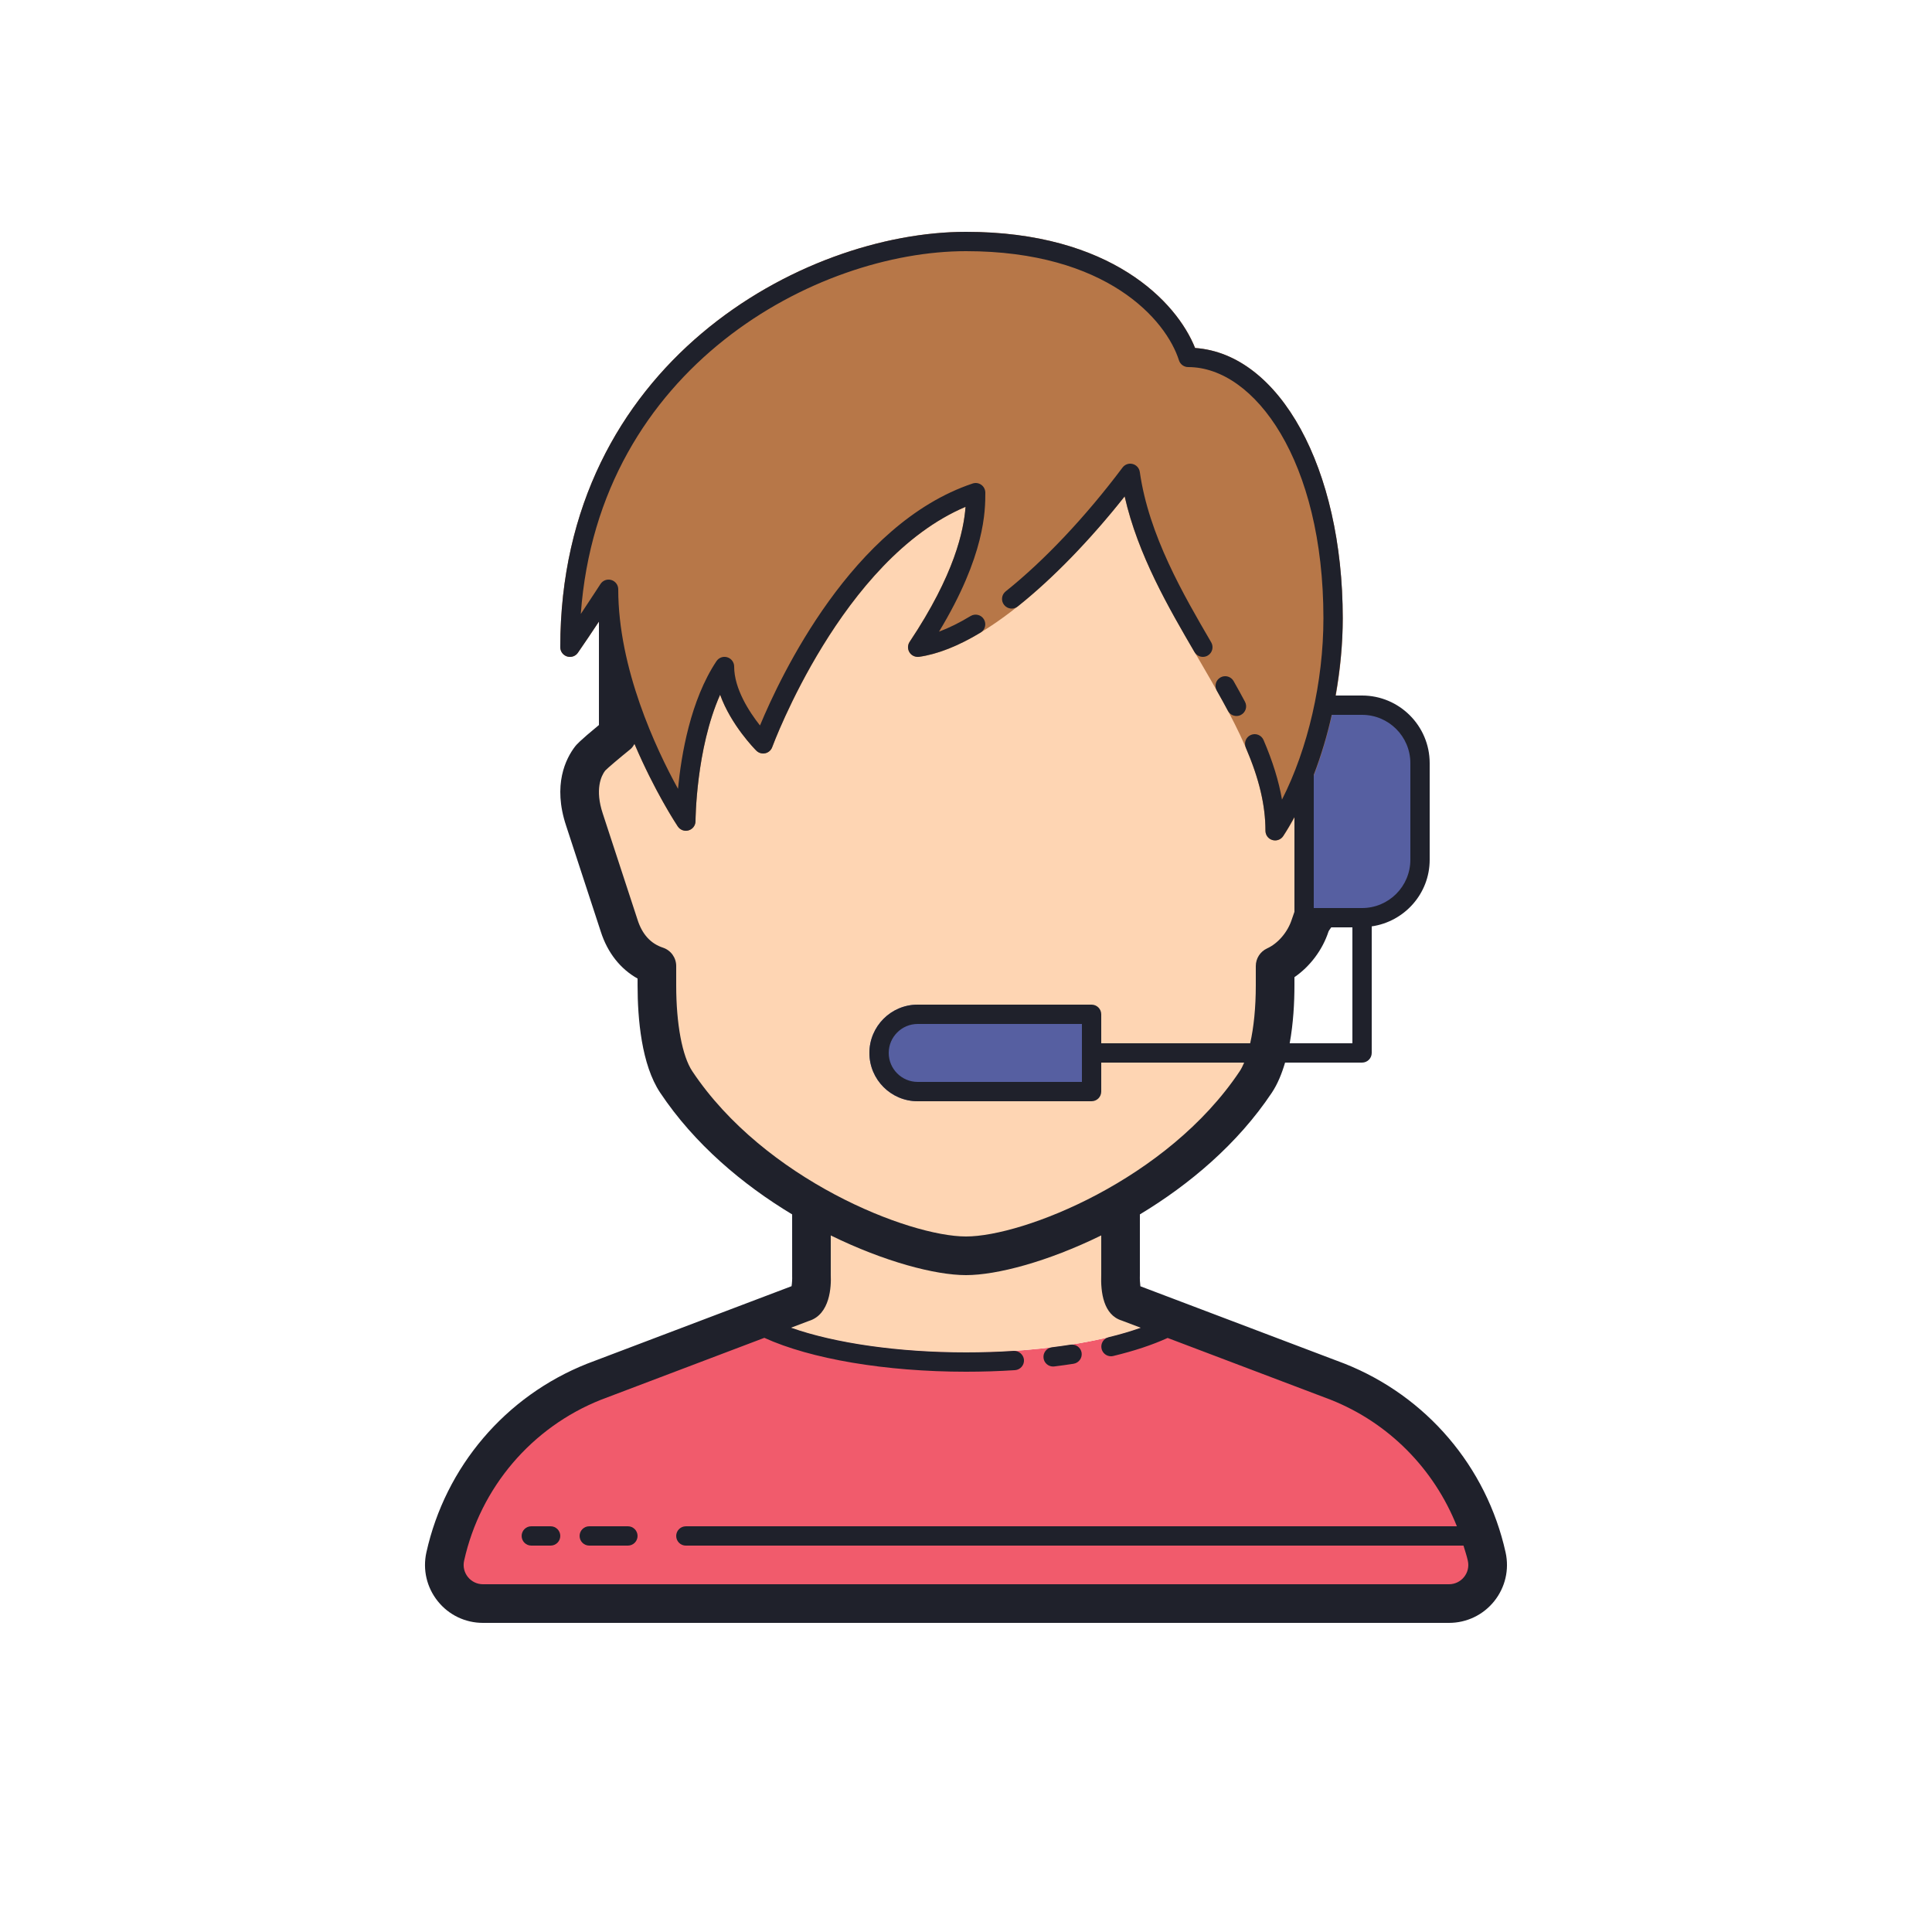 ﻿<?xml version="1.0" encoding="utf-8"?>
<svg xmlns="http://www.w3.org/2000/svg" viewBox="0 0 100 100" width="400" height="400">
  <path fill="#f15b6c" d="M75,83H25c-1.28,0-2.23-1.18-1.96-2.43l0.01-0.01c0.91-4.1,3.79-7.49,7.7-9.04l8.85-3.36C41.8,69.3,45.72,70,50,70c4.27,0,8.19-0.7,10.39-1.84l8.85,3.36c3.91,1.55,6.8,4.94,7.71,9.05C77.23,81.82,76.28,83,75,83z" />
  <path fill="#fed5b3" d="M60.39,68.16C58.19,69.3,54.27,70,50,70c-4.28,0-8.2-0.7-10.4-1.84l1.95-0.74C42.06,67.29,42,66,42,66c0-1,0-4,0-4h16v4c0,0-0.05,1.29,0.38,1.4L60.39,68.16z" />
  <path fill="#fed5b3" d="M65,56c0.707-1.061,1-3,1-5v-1c0.764-0.349,1.493-1.116,1.809-2.083c0.214-0.668,1.923-5.285,1.923-5.285c0.55-1.655,0.153-2.682-0.285-3.251C69.283,39.162,68,38,68,38v-6c0-10.13-7.936-18-18-18s-18,7.87-18,18v6c0,0-1.277,1.034-1.44,1.243c-0.438,0.568-0.836,1.605-0.306,3.191c0,0,1.479,4.516,1.795,5.483C32.396,49.004,33.092,49.701,34,50v1c0,2,0.293,3.939,1,5c4,6,11.889,9,15,9C53.111,65,61,62,65,56z" />
  <path fill="#565fa1" d="M70.5 47.5h-3v-11h3c1.657 0 3 1.343 3 3v5C73.5 46.157 72.157 47.5 70.5 47.5zM56 57h-8.5c-1.381 0-2.5-1.119-2.5-2.5v0c0-1.381 1.119-2.5 2.5-2.5H56c.552 0 1 .448 1 1v3C57 56.552 56.552 57 56 57z" />
  <path fill="#b77748" d="M69.5,32c0,4.07-1.18,8.39-3.08,11.28c-0.1,0.14-0.25,0.22-0.42,0.22c-0.05,0-0.1-0.01-0.14-0.02c-0.22-0.06-0.36-0.26-0.36-0.48c0-2.96-1.69-5.85-3.47-8.91c-1.55-2.64-3.14-5.37-3.82-8.4c-3.04,3.85-7.24,7.82-10.64,8.31c-0.19,0.02-0.39-0.07-0.49-0.23c-0.11-0.17-0.11-0.38,0-0.55c2.34-3.5,2.8-5.76,2.9-6.99c-6.41,2.72-9.97,12.34-10.01,12.44c-0.06,0.16-0.19,0.28-0.36,0.32c-0.17,0.04-0.34-0.02-0.46-0.14c-0.07-0.06-1.31-1.32-1.88-2.89C36.02,38.78,36,42.46,36,42.5c0,0.22-0.14,0.42-0.36,0.48c-0.21,0.06-0.43-0.02-0.56-0.2c-0.15-0.23-3.44-5.23-4-10.73c-0.39,0.59-0.84,1.27-1.17,1.74c-0.12,0.18-0.35,0.25-0.56,0.19C29.14,33.91,29,33.72,29,33.5C29,18.83,41.53,12,50,12c7.5,0,10.91,3.63,11.86,6.01C66.24,18.32,69.5,24.23,69.5,32z" />
  <path fill="#1f212b" d="M77.929,80.35c-0.986-4.437-4.096-8.085-8.333-9.767l-10.57-4.006C59.005,66.42,58.993,66.199,59,66v-3.143c2.552-1.538,5.054-3.635,6.832-6.302c0.296-0.445,0.514-0.981,0.683-1.555H70.5c0.276,0,0.5-0.224,0.5-0.5v-6.551c1.692-0.245,3-1.691,3-3.449v-5c0-1.93-1.57-3.5-3.5-3.5h-1.372c0.235-1.322,0.372-2.672,0.372-4c0-7.772-3.262-13.684-7.644-13.987C60.908,15.631,57.502,12,50,12c-8.469,0-21,6.833-21,21.5c0,0.219,0.142,0.411,0.35,0.477c0.211,0.067,0.436-0.011,0.561-0.19c0.304-0.436,0.717-1.052,1.09-1.614v5.354c-1.029,0.847-1.177,1.036-1.232,1.107c-0.479,0.622-1.175,1.983-0.464,4.112l1.792,5.476c0.348,1.088,1.012,1.929,1.904,2.428V51c0,1.734,0.202,4.106,1.168,5.555c1.778,2.667,4.28,4.764,6.832,6.302l0.001,3.191c0.007,0.149-0.006,0.37-0.031,0.525l-10.587,4.014c-4.221,1.678-7.328,5.326-8.314,9.763c-0.198,0.894,0.017,1.814,0.589,2.528C23.229,83.591,24.082,84,24.997,84H75c0.915,0,1.768-0.409,2.34-1.122C77.912,82.164,78.127,81.243,77.929,80.35z M66.754,54C66.942,52.973,67,51.901,67,51v-0.422c0.801-0.549,1.449-1.403,1.761-2.355c0.016-0.049,0.078-0.129,0.144-0.223H70v6H66.754z M70.5,37c1.38,0,2.5,1.12,2.5,2.5v5c0,1.38-1.12,2.5-2.5,2.5H68v-6.899c0.376-0.981,0.69-2.022,0.93-3.101H70.5z M35.832,55.445C35.312,54.664,35,53.002,35,51v-1c0-0.432-0.277-0.814-0.688-0.95c-0.632-0.208-1.073-0.691-1.312-1.442l-1.798-5.49c-0.419-1.256-0.086-1.958,0.12-2.228c0.123-0.132,0.774-0.682,1.307-1.112c0.092-0.075,0.155-0.173,0.214-0.272c1.042,2.45,2.154,4.142,2.241,4.272c0.122,0.183,0.349,0.266,0.561,0.201C35.855,42.915,36,42.721,36,42.5c0-0.042,0.02-3.72,1.274-6.542c0.563,1.572,1.805,2.828,1.872,2.896c0.121,0.121,0.295,0.172,0.462,0.135s0.304-0.157,0.361-0.317c0.037-0.101,3.596-9.722,10.007-12.438c-0.093,1.231-0.559,3.489-2.893,6.99c-0.109,0.164-0.112,0.377-0.007,0.544c0.104,0.167,0.302,0.253,0.493,0.229c0.964-0.138,2.036-0.561,3.188-1.256c0.236-0.143,0.312-0.45,0.169-0.687c-0.143-0.237-0.451-0.31-0.687-0.169c-0.574,0.347-1.121,0.617-1.636,0.81C51,28.733,51,26.418,51,25.5c0-0.161-0.077-0.312-0.208-0.406c-0.131-0.094-0.3-0.119-0.451-0.067c-6.231,2.087-9.949,9.981-11.004,12.523C38.788,36.856,38,35.657,38,34.5c0-0.221-0.145-0.415-0.355-0.479c-0.213-0.066-0.438,0.018-0.561,0.201c-1.344,2.016-1.821,4.834-1.991,6.608C33.944,38.74,32,34.595,32,30.5c0-0.222-0.146-0.416-0.357-0.479c-0.219-0.062-0.441,0.021-0.562,0.207c-0.001,0.001-0.483,0.743-1.019,1.55C30.995,18.979,42.273,13,50,13c7.287,0,10.357,3.552,11.023,5.651C61.089,18.858,61.282,19,61.5,19c3.44,0,7,4.862,7,13c0,3.295-0.803,6.749-2.144,9.387c-0.168-0.969-0.484-1.989-0.955-3.084c-0.109-0.255-0.404-0.372-0.656-0.262c-0.254,0.108-0.371,0.402-0.262,0.656C65.177,40.312,65.5,41.68,65.5,43c0,0.221,0.145,0.415,0.356,0.479C65.903,43.493,65.952,43.5,66,43.5c0.165,0,0.323-0.082,0.417-0.225c0.204-0.31,0.396-0.643,0.583-0.984v4.903c-0.064,0.181-0.115,0.329-0.142,0.411c-0.211,0.646-0.711,1.229-1.273,1.484C65.229,49.253,65,49.608,65,50v1c0,1.148-0.105,2.177-0.291,3H57v-1.5c0-0.276-0.224-0.5-0.5-0.5h-9c-1.379,0-2.5,1.121-2.5,2.5s1.121,2.5,2.5,2.5h9c0.276,0,0.5-0.224,0.5-0.5V55h7.398c-0.072,0.167-0.147,0.321-0.23,0.445C60.424,61.062,52.954,64,50,64S39.576,61.062,35.832,55.445z M56,56h-8.5c-0.827,0-1.5-0.673-1.5-1.5s0.673-1.5,1.5-1.5H56V56z M75.779,81.626C75.589,81.863,75.305,82,75,82H24.997c-0.305,0-0.589-0.137-0.779-0.374c-0.191-0.238-0.263-0.545-0.195-0.847c0.841-3.785,3.495-6.9,7.084-8.328l8.455-3.205C41.956,70.337,45.825,71,50,71c0.856,0,1.709-0.027,2.534-0.081c0.275-0.018,0.484-0.256,0.467-0.531c-0.019-0.276-0.275-0.482-0.531-0.467C51.665,69.974,50.835,70,50,70c-3.518,0-6.781-0.477-9.057-1.278l0.926-0.351C42.975,68.032,43.028,66.574,43,66v-2.054C45.778,65.308,48.409,66,50,66c1.591,0,4.222-0.692,7-2.055l0,2.015c-0.038,0.936,0.118,2.098,1.057,2.39l0.99,0.375c-0.507,0.177-1.058,0.343-1.66,0.488c-0.269,0.064-0.434,0.335-0.369,0.604c0.056,0.229,0.26,0.383,0.486,0.383c0.038,0,0.078-0.005,0.117-0.014c1.093-0.263,2.033-0.577,2.816-0.934l8.435,3.197c3.02,1.198,5.356,3.586,6.536,6.552H35.5c-0.276,0-0.5,0.224-0.5,0.5s0.224,0.5,0.5,0.5h40.25c0.077,0.26,0.166,0.516,0.225,0.783C76.042,81.081,75.971,81.388,75.779,81.626z" />
  <path fill="#1f212b" d="M54.508 70.731c.021 0 .041-.001.062-.004.34-.042.673-.088.997-.139.272-.043.459-.299.417-.571-.043-.273-.302-.456-.571-.417-.314.049-.636.095-.964.135-.274.033-.47.283-.436.557C54.044 70.546 54.259 70.731 54.508 70.731zM32.5 79h-2c-.276 0-.5.224-.5.5s.224.5.5.5h2c.276 0 .5-.224.5-.5S32.776 79 32.5 79zM28.5 79h-1c-.276 0-.5.224-.5.5s.224.5.5.5h1c.276 0 .5-.224.5-.5S28.776 79 28.5 79zM52.675 31.391c1.816-1.447 3.757-3.446 5.538-5.698.686 3.034 2.294 5.794 3.615 8.06C61.921 33.911 62.088 34 62.26 34c.086 0 .173-.021.252-.068.238-.139.319-.445.18-.684-1.438-2.467-3.228-5.537-3.696-8.818-.028-.2-.175-.364-.371-.414-.197-.052-.402.023-.524.185-1.911 2.548-4.06 4.824-6.048 6.409-.216.172-.252.486-.079.702C52.146 31.528 52.461 31.564 52.675 31.391zM63.559 36.795c.09.169.263.265.441.265.08 0 .16-.019.235-.059.243-.13.336-.433.206-.677-.189-.355-.387-.712-.589-1.07-.137-.241-.442-.326-.682-.189-.24.136-.325.441-.189.682C63.18 36.097 63.373 36.447 63.559 36.795z" />
</svg>